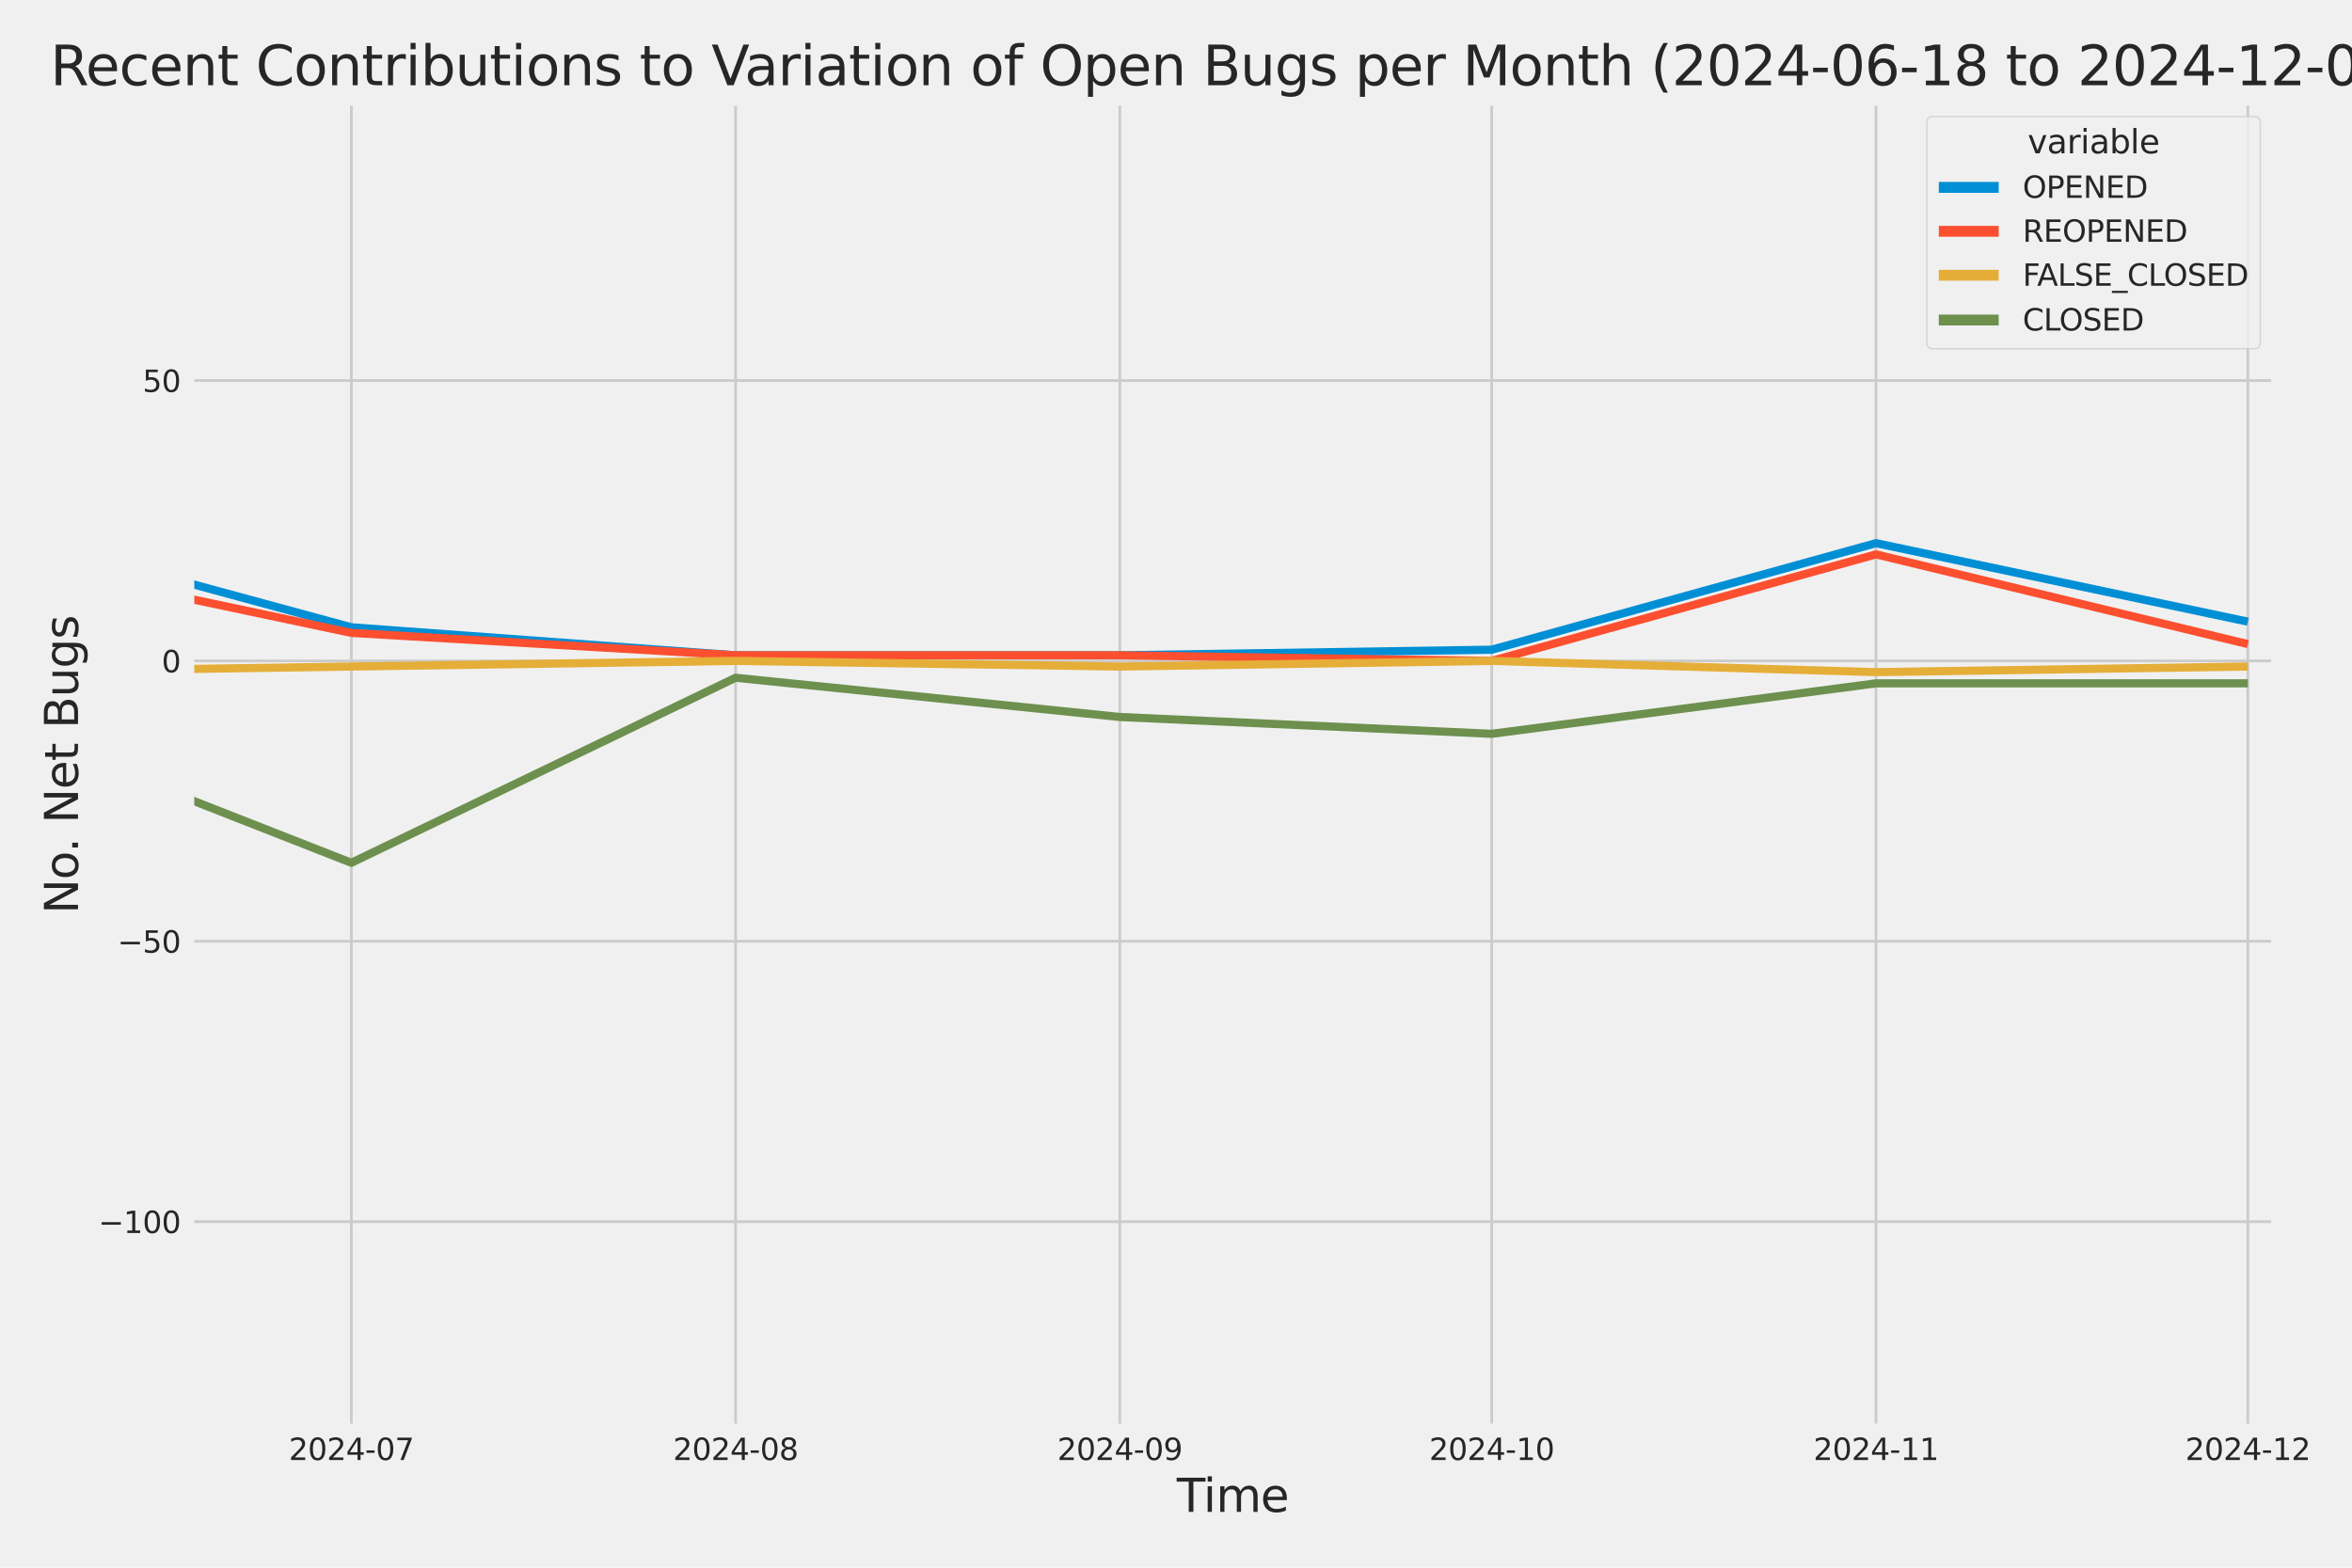 <?xml version="1.0" encoding="utf-8" standalone="no"?>
<!DOCTYPE svg PUBLIC "-//W3C//DTD SVG 1.1//EN"
  "http://www.w3.org/Graphics/SVG/1.1/DTD/svg11.dtd">
<svg xmlns:xlink="http://www.w3.org/1999/xlink" width="864pt" height="576pt" viewBox="0 0 864 576" xmlns="http://www.w3.org/2000/svg" version="1.1">
 <defs>
  <style type="text/css">*{stroke-linejoin: round; stroke-linecap: butt}</style>
 </defs>
 <g id="figure_1">
  <g id="patch_1">
   <path d="M 0 576 
L 864 576 
L 864 0 
L 0 0 
z
" style="fill: #f0f0f0"/>
  </g>
  <g id="axes_1">
   <g id="patch_2">
    <path d="M 69.87 524.58 
L 835.799 524.58 
L 835.799 37.32 
L 69.87 37.32 
z
" style="fill: #f0f0f0"/>
   </g>
   <g id="matplotlib.axis_1">
    <g id="xtick_1">
     <g id="line2d_1">
      <path d="M 129.065 524.58 
L 129.065 37.32 
" clip-path="url(#p05e4ede560)" style="fill: none; stroke: #cbcbcb"/>
     </g>
     <g id="text_1">
      <!-- 2024-07 -->
      <g style="fill: #262626" transform="translate(106.084 536.438)scale(0.11 -0.11)">
       <defs>
        <path id="DejaVuSans-32" d="M 1228 531 
L 3431 531 
L 3431 0 
L 469 0 
L 469 531 
Q 828 903 1448 1529 
Q 2069 2156 2228 2338 
Q 2531 2678 2651 2914 
Q 2772 3150 2772 3378 
Q 2772 3750 2511 3984 
Q 2250 4219 1831 4219 
Q 1534 4219 1204 4116 
Q 875 4013 500 3803 
L 500 4441 
Q 881 4594 1212 4672 
Q 1544 4750 1819 4750 
Q 2544 4750 2975 4387 
Q 3406 4025 3406 3419 
Q 3406 3131 3298 2873 
Q 3191 2616 2906 2266 
Q 2828 2175 2409 1742 
Q 1991 1309 1228 531 
z
" transform="scale(0.016)"/>
        <path id="DejaVuSans-30" d="M 2034 4250 
Q 1547 4250 1301 3770 
Q 1056 3291 1056 2328 
Q 1056 1369 1301 889 
Q 1547 409 2034 409 
Q 2525 409 2770 889 
Q 3016 1369 3016 2328 
Q 3016 3291 2770 3770 
Q 2525 4250 2034 4250 
z
M 2034 4750 
Q 2819 4750 3233 4129 
Q 3647 3509 3647 2328 
Q 3647 1150 3233 529 
Q 2819 -91 2034 -91 
Q 1250 -91 836 529 
Q 422 1150 422 2328 
Q 422 3509 836 4129 
Q 1250 4750 2034 4750 
z
" transform="scale(0.016)"/>
        <path id="DejaVuSans-34" d="M 2419 4116 
L 825 1625 
L 2419 1625 
L 2419 4116 
z
M 2253 4666 
L 3047 4666 
L 3047 1625 
L 3713 1625 
L 3713 1100 
L 3047 1100 
L 3047 0 
L 2419 0 
L 2419 1100 
L 313 1100 
L 313 1709 
L 2253 4666 
z
" transform="scale(0.016)"/>
        <path id="DejaVuSans-2d" d="M 313 2009 
L 1997 2009 
L 1997 1497 
L 313 1497 
L 313 2009 
z
" transform="scale(0.016)"/>
        <path id="DejaVuSans-37" d="M 525 4666 
L 3525 4666 
L 3525 4397 
L 1831 0 
L 1172 0 
L 2766 4134 
L 525 4134 
L 525 4666 
z
" transform="scale(0.016)"/>
       </defs>
       <use xlink:href="#DejaVuSans-32"/>
       <use xlink:href="#DejaVuSans-30" x="63.623"/>
       <use xlink:href="#DejaVuSans-32" x="127.246"/>
       <use xlink:href="#DejaVuSans-34" x="190.869"/>
       <use xlink:href="#DejaVuSans-2d" x="254.492"/>
       <use xlink:href="#DejaVuSans-30" x="290.576"/>
       <use xlink:href="#DejaVuSans-37" x="354.199"/>
      </g>
     </g>
    </g>
    <g id="xtick_2">
     <g id="line2d_2">
      <path d="M 270.222 524.58 
L 270.222 37.32 
" clip-path="url(#p05e4ede560)" style="fill: none; stroke: #cbcbcb"/>
     </g>
     <g id="text_2">
      <!-- 2024-08 -->
      <g style="fill: #262626" transform="translate(247.241 536.438)scale(0.11 -0.11)">
       <defs>
        <path id="DejaVuSans-38" d="M 2034 2216 
Q 1584 2216 1326 1975 
Q 1069 1734 1069 1313 
Q 1069 891 1326 650 
Q 1584 409 2034 409 
Q 2484 409 2743 651 
Q 3003 894 3003 1313 
Q 3003 1734 2745 1975 
Q 2488 2216 2034 2216 
z
M 1403 2484 
Q 997 2584 770 2862 
Q 544 3141 544 3541 
Q 544 4100 942 4425 
Q 1341 4750 2034 4750 
Q 2731 4750 3128 4425 
Q 3525 4100 3525 3541 
Q 3525 3141 3298 2862 
Q 3072 2584 2669 2484 
Q 3125 2378 3379 2068 
Q 3634 1759 3634 1313 
Q 3634 634 3220 271 
Q 2806 -91 2034 -91 
Q 1263 -91 848 271 
Q 434 634 434 1313 
Q 434 1759 690 2068 
Q 947 2378 1403 2484 
z
M 1172 3481 
Q 1172 3119 1398 2916 
Q 1625 2713 2034 2713 
Q 2441 2713 2670 2916 
Q 2900 3119 2900 3481 
Q 2900 3844 2670 4047 
Q 2441 4250 2034 4250 
Q 1625 4250 1398 4047 
Q 1172 3844 1172 3481 
z
" transform="scale(0.016)"/>
       </defs>
       <use xlink:href="#DejaVuSans-32"/>
       <use xlink:href="#DejaVuSans-30" x="63.623"/>
       <use xlink:href="#DejaVuSans-32" x="127.246"/>
       <use xlink:href="#DejaVuSans-34" x="190.869"/>
       <use xlink:href="#DejaVuSans-2d" x="254.492"/>
       <use xlink:href="#DejaVuSans-30" x="290.576"/>
       <use xlink:href="#DejaVuSans-38" x="354.199"/>
      </g>
     </g>
    </g>
    <g id="xtick_3">
     <g id="line2d_3">
      <path d="M 411.379 524.58 
L 411.379 37.32 
" clip-path="url(#p05e4ede560)" style="fill: none; stroke: #cbcbcb"/>
     </g>
     <g id="text_3">
      <!-- 2024-09 -->
      <g style="fill: #262626" transform="translate(388.398 536.438)scale(0.11 -0.11)">
       <defs>
        <path id="DejaVuSans-39" d="M 703 97 
L 703 672 
Q 941 559 1184 500 
Q 1428 441 1663 441 
Q 2288 441 2617 861 
Q 2947 1281 2994 2138 
Q 2813 1869 2534 1725 
Q 2256 1581 1919 1581 
Q 1219 1581 811 2004 
Q 403 2428 403 3163 
Q 403 3881 828 4315 
Q 1253 4750 1959 4750 
Q 2769 4750 3195 4129 
Q 3622 3509 3622 2328 
Q 3622 1225 3098 567 
Q 2575 -91 1691 -91 
Q 1453 -91 1209 -44 
Q 966 3 703 97 
z
M 1959 2075 
Q 2384 2075 2632 2365 
Q 2881 2656 2881 3163 
Q 2881 3666 2632 3958 
Q 2384 4250 1959 4250 
Q 1534 4250 1286 3958 
Q 1038 3666 1038 3163 
Q 1038 2656 1286 2365 
Q 1534 2075 1959 2075 
z
" transform="scale(0.016)"/>
       </defs>
       <use xlink:href="#DejaVuSans-32"/>
       <use xlink:href="#DejaVuSans-30" x="63.623"/>
       <use xlink:href="#DejaVuSans-32" x="127.246"/>
       <use xlink:href="#DejaVuSans-34" x="190.869"/>
       <use xlink:href="#DejaVuSans-2d" x="254.492"/>
       <use xlink:href="#DejaVuSans-30" x="290.576"/>
       <use xlink:href="#DejaVuSans-39" x="354.199"/>
      </g>
     </g>
    </g>
    <g id="xtick_4">
     <g id="line2d_4">
      <path d="M 547.982 524.58 
L 547.982 37.32 
" clip-path="url(#p05e4ede560)" style="fill: none; stroke: #cbcbcb"/>
     </g>
     <g id="text_4">
      <!-- 2024-10 -->
      <g style="fill: #262626" transform="translate(525.002 536.438)scale(0.11 -0.11)">
       <defs>
        <path id="DejaVuSans-31" d="M 794 531 
L 1825 531 
L 1825 4091 
L 703 3866 
L 703 4441 
L 1819 4666 
L 2450 4666 
L 2450 531 
L 3481 531 
L 3481 0 
L 794 0 
L 794 531 
z
" transform="scale(0.016)"/>
       </defs>
       <use xlink:href="#DejaVuSans-32"/>
       <use xlink:href="#DejaVuSans-30" x="63.623"/>
       <use xlink:href="#DejaVuSans-32" x="127.246"/>
       <use xlink:href="#DejaVuSans-34" x="190.869"/>
       <use xlink:href="#DejaVuSans-2d" x="254.492"/>
       <use xlink:href="#DejaVuSans-31" x="290.576"/>
       <use xlink:href="#DejaVuSans-30" x="354.199"/>
      </g>
     </g>
    </g>
    <g id="xtick_5">
     <g id="line2d_5">
      <path d="M 689.139 524.58 
L 689.139 37.32 
" clip-path="url(#p05e4ede560)" style="fill: none; stroke: #cbcbcb"/>
     </g>
     <g id="text_5">
      <!-- 2024-11 -->
      <g style="fill: #262626" transform="translate(666.159 536.438)scale(0.11 -0.11)">
       <use xlink:href="#DejaVuSans-32"/>
       <use xlink:href="#DejaVuSans-30" x="63.623"/>
       <use xlink:href="#DejaVuSans-32" x="127.246"/>
       <use xlink:href="#DejaVuSans-34" x="190.869"/>
       <use xlink:href="#DejaVuSans-2d" x="254.492"/>
       <use xlink:href="#DejaVuSans-31" x="290.576"/>
       <use xlink:href="#DejaVuSans-31" x="354.199"/>
      </g>
     </g>
    </g>
    <g id="xtick_6">
     <g id="line2d_6">
      <path d="M 825.743 524.58 
L 825.743 37.32 
" clip-path="url(#p05e4ede560)" style="fill: none; stroke: #cbcbcb"/>
     </g>
     <g id="text_6">
      <!-- 2024-12 -->
      <g style="fill: #262626" transform="translate(802.762 536.438)scale(0.11 -0.11)">
       <use xlink:href="#DejaVuSans-32"/>
       <use xlink:href="#DejaVuSans-30" x="63.623"/>
       <use xlink:href="#DejaVuSans-32" x="127.246"/>
       <use xlink:href="#DejaVuSans-34" x="190.869"/>
       <use xlink:href="#DejaVuSans-2d" x="254.492"/>
       <use xlink:href="#DejaVuSans-31" x="290.576"/>
       <use xlink:href="#DejaVuSans-32" x="354.199"/>
      </g>
     </g>
    </g>
    <g id="text_7">
     <!-- Time -->
     <g style="fill: #262626" transform="translate(432.282 555.491)scale(0.168 -0.168)">
      <defs>
       <path id="DejaVuSans-54" d="M -19 4666 
L 3928 4666 
L 3928 4134 
L 2272 4134 
L 2272 0 
L 1638 0 
L 1638 4134 
L -19 4134 
L -19 4666 
z
" transform="scale(0.016)"/>
       <path id="DejaVuSans-69" d="M 603 3500 
L 1178 3500 
L 1178 0 
L 603 0 
L 603 3500 
z
M 603 4863 
L 1178 4863 
L 1178 4134 
L 603 4134 
L 603 4863 
z
" transform="scale(0.016)"/>
       <path id="DejaVuSans-6d" d="M 3328 2828 
Q 3544 3216 3844 3400 
Q 4144 3584 4550 3584 
Q 5097 3584 5394 3201 
Q 5691 2819 5691 2113 
L 5691 0 
L 5113 0 
L 5113 2094 
Q 5113 2597 4934 2840 
Q 4756 3084 4391 3084 
Q 3944 3084 3684 2787 
Q 3425 2491 3425 1978 
L 3425 0 
L 2847 0 
L 2847 2094 
Q 2847 2600 2669 2842 
Q 2491 3084 2119 3084 
Q 1678 3084 1418 2786 
Q 1159 2488 1159 1978 
L 1159 0 
L 581 0 
L 581 3500 
L 1159 3500 
L 1159 2956 
Q 1356 3278 1631 3431 
Q 1906 3584 2284 3584 
Q 2666 3584 2933 3390 
Q 3200 3197 3328 2828 
z
" transform="scale(0.016)"/>
       <path id="DejaVuSans-65" d="M 3597 1894 
L 3597 1613 
L 953 1613 
Q 991 1019 1311 708 
Q 1631 397 2203 397 
Q 2534 397 2845 478 
Q 3156 559 3463 722 
L 3463 178 
Q 3153 47 2828 -22 
Q 2503 -91 2169 -91 
Q 1331 -91 842 396 
Q 353 884 353 1716 
Q 353 2575 817 3079 
Q 1281 3584 2069 3584 
Q 2775 3584 3186 3129 
Q 3597 2675 3597 1894 
z
M 3022 2063 
Q 3016 2534 2758 2815 
Q 2500 3097 2075 3097 
Q 1594 3097 1305 2825 
Q 1016 2553 972 2059 
L 3022 2063 
z
" transform="scale(0.016)"/>
      </defs>
      <use xlink:href="#DejaVuSans-54"/>
      <use xlink:href="#DejaVuSans-69" x="57.959"/>
      <use xlink:href="#DejaVuSans-6d" x="85.742"/>
      <use xlink:href="#DejaVuSans-65" x="183.154"/>
     </g>
    </g>
   </g>
   <g id="matplotlib.axis_2">
    <g id="ytick_1">
     <g id="line2d_7">
      <path d="M 69.87 448.864 
L 835.799 448.864 
" clip-path="url(#p05e4ede560)" style="fill: none; stroke: #cbcbcb"/>
     </g>
     <g id="text_8">
      <!-- −100 -->
      <g style="fill: #262626" transform="translate(36.156 453.043)scale(0.11 -0.11)">
       <defs>
        <path id="DejaVuSans-2212" d="M 678 2272 
L 4684 2272 
L 4684 1741 
L 678 1741 
L 678 2272 
z
" transform="scale(0.016)"/>
       </defs>
       <use xlink:href="#DejaVuSans-2212"/>
       <use xlink:href="#DejaVuSans-31" x="83.789"/>
       <use xlink:href="#DejaVuSans-30" x="147.412"/>
       <use xlink:href="#DejaVuSans-30" x="211.035"/>
      </g>
     </g>
    </g>
    <g id="ytick_2">
     <g id="line2d_8">
      <path d="M 69.87 345.849 
L 835.799 345.849 
" clip-path="url(#p05e4ede560)" style="fill: none; stroke: #cbcbcb"/>
     </g>
     <g id="text_9">
      <!-- −50 -->
      <g style="fill: #262626" transform="translate(43.155 350.028)scale(0.11 -0.11)">
       <defs>
        <path id="DejaVuSans-35" d="M 691 4666 
L 3169 4666 
L 3169 4134 
L 1269 4134 
L 1269 2991 
Q 1406 3038 1543 3061 
Q 1681 3084 1819 3084 
Q 2600 3084 3056 2656 
Q 3513 2228 3513 1497 
Q 3513 744 3044 326 
Q 2575 -91 1722 -91 
Q 1428 -91 1123 -41 
Q 819 9 494 109 
L 494 744 
Q 775 591 1075 516 
Q 1375 441 1709 441 
Q 2250 441 2565 725 
Q 2881 1009 2881 1497 
Q 2881 1984 2565 2268 
Q 2250 2553 1709 2553 
Q 1456 2553 1204 2497 
Q 953 2441 691 2322 
L 691 4666 
z
" transform="scale(0.016)"/>
       </defs>
       <use xlink:href="#DejaVuSans-2212"/>
       <use xlink:href="#DejaVuSans-35" x="83.789"/>
       <use xlink:href="#DejaVuSans-30" x="147.412"/>
      </g>
     </g>
    </g>
    <g id="ytick_3">
     <g id="line2d_9">
      <path d="M 69.87 242.835 
L 835.799 242.835 
" clip-path="url(#p05e4ede560)" style="fill: none; stroke: #cbcbcb"/>
     </g>
     <g id="text_10">
      <!-- 0 -->
      <g style="fill: #262626" transform="translate(59.371 247.014)scale(0.11 -0.11)">
       <use xlink:href="#DejaVuSans-30"/>
      </g>
     </g>
    </g>
    <g id="ytick_4">
     <g id="line2d_10">
      <path d="M 69.87 139.82 
L 835.799 139.82 
" clip-path="url(#p05e4ede560)" style="fill: none; stroke: #cbcbcb"/>
     </g>
     <g id="text_11">
      <!-- 50 -->
      <g style="fill: #262626" transform="translate(52.373 143.999)scale(0.11 -0.11)">
       <use xlink:href="#DejaVuSans-35"/>
       <use xlink:href="#DejaVuSans-30" x="63.623"/>
      </g>
     </g>
    </g>
    <g id="text_12">
     <!-- No. Net Bugs -->
     <g style="fill: #262626" transform="translate(28.662 335.777)rotate(-90)scale(0.168 -0.168)">
      <defs>
       <path id="DejaVuSans-4e" d="M 628 4666 
L 1478 4666 
L 3547 763 
L 3547 4666 
L 4159 4666 
L 4159 0 
L 3309 0 
L 1241 3903 
L 1241 0 
L 628 0 
L 628 4666 
z
" transform="scale(0.016)"/>
       <path id="DejaVuSans-6f" d="M 1959 3097 
Q 1497 3097 1228 2736 
Q 959 2375 959 1747 
Q 959 1119 1226 758 
Q 1494 397 1959 397 
Q 2419 397 2687 759 
Q 2956 1122 2956 1747 
Q 2956 2369 2687 2733 
Q 2419 3097 1959 3097 
z
M 1959 3584 
Q 2709 3584 3137 3096 
Q 3566 2609 3566 1747 
Q 3566 888 3137 398 
Q 2709 -91 1959 -91 
Q 1206 -91 779 398 
Q 353 888 353 1747 
Q 353 2609 779 3096 
Q 1206 3584 1959 3584 
z
" transform="scale(0.016)"/>
       <path id="DejaVuSans-2e" d="M 684 794 
L 1344 794 
L 1344 0 
L 684 0 
L 684 794 
z
" transform="scale(0.016)"/>
       <path id="DejaVuSans-20" transform="scale(0.016)"/>
       <path id="DejaVuSans-74" d="M 1172 4494 
L 1172 3500 
L 2356 3500 
L 2356 3053 
L 1172 3053 
L 1172 1153 
Q 1172 725 1289 603 
Q 1406 481 1766 481 
L 2356 481 
L 2356 0 
L 1766 0 
Q 1100 0 847 248 
Q 594 497 594 1153 
L 594 3053 
L 172 3053 
L 172 3500 
L 594 3500 
L 594 4494 
L 1172 4494 
z
" transform="scale(0.016)"/>
       <path id="DejaVuSans-42" d="M 1259 2228 
L 1259 519 
L 2272 519 
Q 2781 519 3026 730 
Q 3272 941 3272 1375 
Q 3272 1813 3026 2020 
Q 2781 2228 2272 2228 
L 1259 2228 
z
M 1259 4147 
L 1259 2741 
L 2194 2741 
Q 2656 2741 2882 2914 
Q 3109 3088 3109 3444 
Q 3109 3797 2882 3972 
Q 2656 4147 2194 4147 
L 1259 4147 
z
M 628 4666 
L 2241 4666 
Q 2963 4666 3353 4366 
Q 3744 4066 3744 3513 
Q 3744 3084 3544 2831 
Q 3344 2578 2956 2516 
Q 3422 2416 3680 2098 
Q 3938 1781 3938 1306 
Q 3938 681 3513 340 
Q 3088 0 2303 0 
L 628 0 
L 628 4666 
z
" transform="scale(0.016)"/>
       <path id="DejaVuSans-75" d="M 544 1381 
L 544 3500 
L 1119 3500 
L 1119 1403 
Q 1119 906 1312 657 
Q 1506 409 1894 409 
Q 2359 409 2629 706 
Q 2900 1003 2900 1516 
L 2900 3500 
L 3475 3500 
L 3475 0 
L 2900 0 
L 2900 538 
Q 2691 219 2414 64 
Q 2138 -91 1772 -91 
Q 1169 -91 856 284 
Q 544 659 544 1381 
z
M 1991 3584 
L 1991 3584 
z
" transform="scale(0.016)"/>
       <path id="DejaVuSans-67" d="M 2906 1791 
Q 2906 2416 2648 2759 
Q 2391 3103 1925 3103 
Q 1463 3103 1205 2759 
Q 947 2416 947 1791 
Q 947 1169 1205 825 
Q 1463 481 1925 481 
Q 2391 481 2648 825 
Q 2906 1169 2906 1791 
z
M 3481 434 
Q 3481 -459 3084 -895 
Q 2688 -1331 1869 -1331 
Q 1566 -1331 1297 -1286 
Q 1028 -1241 775 -1147 
L 775 -588 
Q 1028 -725 1275 -790 
Q 1522 -856 1778 -856 
Q 2344 -856 2625 -561 
Q 2906 -266 2906 331 
L 2906 616 
Q 2728 306 2450 153 
Q 2172 0 1784 0 
Q 1141 0 747 490 
Q 353 981 353 1791 
Q 353 2603 747 3093 
Q 1141 3584 1784 3584 
Q 2172 3584 2450 3431 
Q 2728 3278 2906 2969 
L 2906 3500 
L 3481 3500 
L 3481 434 
z
" transform="scale(0.016)"/>
       <path id="DejaVuSans-73" d="M 2834 3397 
L 2834 2853 
Q 2591 2978 2328 3040 
Q 2066 3103 1784 3103 
Q 1356 3103 1142 2972 
Q 928 2841 928 2578 
Q 928 2378 1081 2264 
Q 1234 2150 1697 2047 
L 1894 2003 
Q 2506 1872 2764 1633 
Q 3022 1394 3022 966 
Q 3022 478 2636 193 
Q 2250 -91 1575 -91 
Q 1294 -91 989 -36 
Q 684 19 347 128 
L 347 722 
Q 666 556 975 473 
Q 1284 391 1588 391 
Q 1994 391 2212 530 
Q 2431 669 2431 922 
Q 2431 1156 2273 1281 
Q 2116 1406 1581 1522 
L 1381 1569 
Q 847 1681 609 1914 
Q 372 2147 372 2553 
Q 372 3047 722 3315 
Q 1072 3584 1716 3584 
Q 2034 3584 2315 3537 
Q 2597 3491 2834 3397 
z
" transform="scale(0.016)"/>
      </defs>
      <use xlink:href="#DejaVuSans-4e"/>
      <use xlink:href="#DejaVuSans-6f" x="74.805"/>
      <use xlink:href="#DejaVuSans-2e" x="134.236"/>
      <use xlink:href="#DejaVuSans-20" x="166.023"/>
      <use xlink:href="#DejaVuSans-4e" x="197.811"/>
      <use xlink:href="#DejaVuSans-65" x="272.615"/>
      <use xlink:href="#DejaVuSans-74" x="334.139"/>
      <use xlink:href="#DejaVuSans-20" x="373.348"/>
      <use xlink:href="#DejaVuSans-42" x="405.135"/>
      <use xlink:href="#DejaVuSans-75" x="473.738"/>
      <use xlink:href="#DejaVuSans-67" x="537.117"/>
      <use xlink:href="#DejaVuSans-73" x="600.594"/>
     </g>
    </g>
   </g>
   <g id="PolyCollection_1">
    <path d="M -13312.724 228.412 
L -13312.724 228.412 
L -13176.12 226.352 
L -13034.963 230.473 
L -12893.806 238.714 
L -12757.203 162.483 
L -12616.046 189.267 
L -12479.442 185.146 
L -12338.285 213.99 
L -12197.128 121.277 
L -12069.631 207.809 
L -11928.474 185.146 
L -11791.871 205.749 
L -11650.714 189.267 
L -11514.11 172.784 
L -11372.953 220.171 
L -11231.796 218.111 
L -11095.193 224.292 
L -10954.036 98.614 
L -10817.432 176.905 
L -10676.275 220.171 
L -10535.118 224.292 
L -10407.622 226.352 
L -10266.465 230.473 
L -10129.861 211.93 
L -9988.704 213.99 
L -9852.101 216.051 
L -9710.944 220.171 
L -9569.787 216.051 
L -9433.183 230.473 
L -9292.026 170.724 
L -9155.423 183.086 
L -9014.266 216.051 
L -8873.109 230.473 
L -8745.612 203.689 
L -8604.455 201.629 
L -8467.851 193.387 
L -8326.694 148.061 
L -8190.091 98.614 
L -8048.934 193.387 
L -7907.777 191.327 
L -7771.173 203.689 
L -7630.016 205.749 
L -7493.413 158.362 
L -7352.256 84.192 
L -7211.099 197.508 
L -7079.049 209.87 
L -6937.892 183.086 
L -6801.288 226.352 
L -6660.131 176.905 
L -6523.528 183.086 
L -6382.371 110.976 
L -6241.214 199.568 
L -6104.61 150.121 
L -5963.453 168.664 
L -5826.85 181.026 
L -5685.693 59.468 
L -5544.536 164.543 
L -5417.039 178.965 
L -5275.882 158.362 
L -5139.278 172.784 
L -4998.121 170.724 
L -4861.518 172.784 
L -4720.361 166.604 
L -4579.204 185.146 
L -4442.6 178.965 
L -4301.443 139.82 
L -4164.84 61.528 
L -4023.683 187.207 
L -3882.526 172.784 
L -3755.029 205.749 
L -3613.872 92.433 
L -3477.269 106.855 
L -3336.112 170.724 
L -3199.508 127.458 
L -3058.351 160.423 
L -2917.194 185.146 
L -2780.591 187.207 
L -2639.434 205.749 
L -2502.83 209.87 
L -2361.673 226.352 
L -2220.516 216.051 
L -2093.019 220.171 
L -1951.862 216.051 
L -1815.259 220.171 
L -1674.102 220.171 
L -1537.498 205.749 
L -1396.341 218.111 
L -1255.184 228.412 
L -1118.581 236.654 
L -977.424 222.232 
L -840.82 197.508 
L -699.663 213.99 
L -558.506 238.714 
L -426.456 242.835 
L -285.299 187.207 
L -148.696 228.412 
L -7.539 193.387 
L 129.065 230.473 
L 270.222 240.774 
L 411.379 240.774 
L 547.982 238.714 
L 689.139 199.568 
L 825.743 228.412 
L 825.743 228.412 
L 825.743 228.412 
L 689.139 199.568 
L 547.982 238.714 
L 411.379 240.774 
L 270.222 240.774 
L 129.065 230.473 
L -7.539 193.387 
L -148.696 228.412 
L -285.299 187.207 
L -426.456 242.835 
L -558.506 238.714 
L -699.663 213.99 
L -840.82 197.508 
L -977.424 222.232 
L -1118.581 236.654 
L -1255.184 228.412 
L -1396.341 218.111 
L -1537.498 205.749 
L -1674.102 220.171 
L -1815.259 220.171 
L -1951.862 216.051 
L -2093.019 220.171 
L -2220.516 216.051 
L -2361.673 226.352 
L -2502.83 209.87 
L -2639.434 205.749 
L -2780.591 187.207 
L -2917.194 185.146 
L -3058.351 160.423 
L -3199.508 127.458 
L -3336.112 170.724 
L -3477.269 106.855 
L -3613.872 92.433 
L -3755.029 205.749 
L -3882.526 172.784 
L -4023.683 187.207 
L -4164.84 61.528 
L -4301.443 139.82 
L -4442.6 178.965 
L -4579.204 185.146 
L -4720.361 166.604 
L -4861.518 172.784 
L -4998.121 170.724 
L -5139.278 172.784 
L -5275.882 158.362 
L -5417.039 178.965 
L -5544.536 164.543 
L -5685.693 59.468 
L -5826.85 181.026 
L -5963.453 168.664 
L -6104.61 150.121 
L -6241.214 199.568 
L -6382.371 110.976 
L -6523.528 183.086 
L -6660.131 176.905 
L -6801.288 226.352 
L -6937.892 183.086 
L -7079.049 209.87 
L -7211.099 197.508 
L -7352.256 84.192 
L -7493.413 158.362 
L -7630.016 205.749 
L -7771.173 203.689 
L -7907.777 191.327 
L -8048.934 193.387 
L -8190.091 98.614 
L -8326.694 148.061 
L -8467.851 193.387 
L -8604.455 201.629 
L -8745.612 203.689 
L -8873.109 230.473 
L -9014.266 216.051 
L -9155.423 183.086 
L -9292.026 170.724 
L -9433.183 230.473 
L -9569.787 216.051 
L -9710.944 220.171 
L -9852.101 216.051 
L -9988.704 213.99 
L -10129.861 211.93 
L -10266.465 230.473 
L -10407.622 226.352 
L -10535.118 224.292 
L -10676.275 220.171 
L -10817.432 176.905 
L -10954.036 98.614 
L -11095.193 224.292 
L -11231.796 218.111 
L -11372.953 220.171 
L -11514.11 172.784 
L -11650.714 189.267 
L -11791.871 205.749 
L -11928.474 185.146 
L -12069.631 207.809 
L -12197.128 121.277 
L -12338.285 213.99 
L -12479.442 185.146 
L -12616.046 189.267 
L -12757.203 162.483 
L -12893.806 238.714 
L -13034.963 230.473 
L -13176.12 226.352 
L -13312.724 228.412 
z
" clip-path="url(#p05e4ede560)" style="fill: #008fd5; fill-opacity: 0.2; stroke: #008fd5; stroke-opacity: 0.2; stroke-width: 0.5"/>
   </g>
   <g id="PolyCollection_2">
    <path d="M -13312.724 242.835 
L -13312.724 242.835 
L -13176.12 242.835 
L -13034.963 242.835 
L -12893.806 242.835 
L -12757.203 242.835 
L -12616.046 236.654 
L -12479.442 242.835 
L -12338.285 242.835 
L -12197.128 236.654 
L -12069.631 242.835 
L -11928.474 242.835 
L -11791.871 238.714 
L -11650.714 242.835 
L -11514.11 240.774 
L -11372.953 242.835 
L -11231.796 238.714 
L -11095.193 240.774 
L -10954.036 207.809 
L -10817.432 230.473 
L -10676.275 242.835 
L -10535.118 242.835 
L -10407.622 242.835 
L -10266.465 242.835 
L -10129.861 242.835 
L -9988.704 240.774 
L -9852.101 242.835 
L -9710.944 242.835 
L -9569.787 238.714 
L -9433.183 238.714 
L -9292.026 242.835 
L -9155.423 242.835 
L -9014.266 238.714 
L -8873.109 242.835 
L -8745.612 236.654 
L -8604.455 242.835 
L -8467.851 242.835 
L -8326.694 230.473 
L -8190.091 218.111 
L -8048.934 238.714 
L -7907.777 240.774 
L -7771.173 240.774 
L -7630.016 232.533 
L -7493.413 238.714 
L -7352.256 224.292 
L -7211.099 242.835 
L -7079.049 242.835 
L -6937.892 240.774 
L -6801.288 242.835 
L -6660.131 242.835 
L -6523.528 238.714 
L -6382.371 236.654 
L -6241.214 238.714 
L -6104.61 242.835 
L -5963.453 234.593 
L -5826.85 232.533 
L -5685.693 240.774 
L -5544.536 234.593 
L -5417.039 232.533 
L -5275.882 218.111 
L -5139.278 224.292 
L -4998.121 240.774 
L -4861.518 240.774 
L -4720.361 236.654 
L -4579.204 234.593 
L -4442.6 242.835 
L -4301.443 213.99 
L -4164.84 242.835 
L -4023.683 216.051 
L -3882.526 240.774 
L -3755.029 234.593 
L -3613.872 234.593 
L -3477.269 232.533 
L -3336.112 242.835 
L -3199.508 201.629 
L -3058.351 230.473 
L -2917.194 232.533 
L -2780.591 224.292 
L -2639.434 226.352 
L -2502.83 224.292 
L -2361.673 240.774 
L -2220.516 232.533 
L -2093.019 238.714 
L -1951.862 230.473 
L -1815.259 242.835 
L -1674.102 234.593 
L -1537.498 240.774 
L -1396.341 242.835 
L -1255.184 242.835 
L -1118.581 242.835 
L -977.424 242.835 
L -840.82 242.835 
L -699.663 242.835 
L -558.506 242.835 
L -426.456 242.835 
L -285.299 242.835 
L -148.696 238.714 
L -7.539 203.689 
L 129.065 232.533 
L 270.222 240.774 
L 411.379 240.774 
L 547.982 242.835 
L 689.139 203.689 
L 825.743 236.654 
L 825.743 236.654 
L 825.743 236.654 
L 689.139 203.689 
L 547.982 242.835 
L 411.379 240.774 
L 270.222 240.774 
L 129.065 232.533 
L -7.539 203.689 
L -148.696 238.714 
L -285.299 242.835 
L -426.456 242.835 
L -558.506 242.835 
L -699.663 242.835 
L -840.82 242.835 
L -977.424 242.835 
L -1118.581 242.835 
L -1255.184 242.835 
L -1396.341 242.835 
L -1537.498 240.774 
L -1674.102 234.593 
L -1815.259 242.835 
L -1951.862 230.473 
L -2093.019 238.714 
L -2220.516 232.533 
L -2361.673 240.774 
L -2502.83 224.292 
L -2639.434 226.352 
L -2780.591 224.292 
L -2917.194 232.533 
L -3058.351 230.473 
L -3199.508 201.629 
L -3336.112 242.835 
L -3477.269 232.533 
L -3613.872 234.593 
L -3755.029 234.593 
L -3882.526 240.774 
L -4023.683 216.051 
L -4164.84 242.835 
L -4301.443 213.99 
L -4442.6 242.835 
L -4579.204 234.593 
L -4720.361 236.654 
L -4861.518 240.774 
L -4998.121 240.774 
L -5139.278 224.292 
L -5275.882 218.111 
L -5417.039 232.533 
L -5544.536 234.593 
L -5685.693 240.774 
L -5826.85 232.533 
L -5963.453 234.593 
L -6104.61 242.835 
L -6241.214 238.714 
L -6382.371 236.654 
L -6523.528 238.714 
L -6660.131 242.835 
L -6801.288 242.835 
L -6937.892 240.774 
L -7079.049 242.835 
L -7211.099 242.835 
L -7352.256 224.292 
L -7493.413 238.714 
L -7630.016 232.533 
L -7771.173 240.774 
L -7907.777 240.774 
L -8048.934 238.714 
L -8190.091 218.111 
L -8326.694 230.473 
L -8467.851 242.835 
L -8604.455 242.835 
L -8745.612 236.654 
L -8873.109 242.835 
L -9014.266 238.714 
L -9155.423 242.835 
L -9292.026 242.835 
L -9433.183 238.714 
L -9569.787 238.714 
L -9710.944 242.835 
L -9852.101 242.835 
L -9988.704 240.774 
L -10129.861 242.835 
L -10266.465 242.835 
L -10407.622 242.835 
L -10535.118 242.835 
L -10676.275 242.835 
L -10817.432 230.473 
L -10954.036 207.809 
L -11095.193 240.774 
L -11231.796 238.714 
L -11372.953 242.835 
L -11514.11 240.774 
L -11650.714 242.835 
L -11791.871 238.714 
L -11928.474 242.835 
L -12069.631 242.835 
L -12197.128 236.654 
L -12338.285 242.835 
L -12479.442 242.835 
L -12616.046 236.654 
L -12757.203 242.835 
L -12893.806 242.835 
L -13034.963 242.835 
L -13176.12 242.835 
L -13312.724 242.835 
z
" clip-path="url(#p05e4ede560)" style="fill: #fc4f30; fill-opacity: 0.2; stroke: #fc4f30; stroke-opacity: 0.2; stroke-width: 0.5"/>
   </g>
   <g id="PolyCollection_3">
    <path d="M -13312.724 242.835 
L -13312.724 242.835 
L -13176.12 242.835 
L -13034.963 242.835 
L -12893.806 242.835 
L -12757.203 242.835 
L -12616.046 246.955 
L -12479.442 242.835 
L -12338.285 242.835 
L -12197.128 246.955 
L -12069.631 242.835 
L -11928.474 242.835 
L -11791.871 246.955 
L -11650.714 242.835 
L -11514.11 242.835 
L -11372.953 242.835 
L -11231.796 244.895 
L -11095.193 244.895 
L -10954.036 269.618 
L -10817.432 246.955 
L -10676.275 242.835 
L -10535.118 242.835 
L -10407.622 242.835 
L -10266.465 242.835 
L -10129.861 242.835 
L -9988.704 244.895 
L -9852.101 242.835 
L -9710.944 242.835 
L -9569.787 244.895 
L -9433.183 244.895 
L -9292.026 242.835 
L -9155.423 242.835 
L -9014.266 242.835 
L -8873.109 242.835 
L -8745.612 246.955 
L -8604.455 242.835 
L -8467.851 242.835 
L -8326.694 251.076 
L -8190.091 265.498 
L -8048.934 246.955 
L -7907.777 244.895 
L -7771.173 242.835 
L -7630.016 246.955 
L -7493.413 246.955 
L -7352.256 257.257 
L -7211.099 242.835 
L -7079.049 242.835 
L -6937.892 244.895 
L -6801.288 242.835 
L -6660.131 242.835 
L -6523.528 242.835 
L -6382.371 249.015 
L -6241.214 244.895 
L -6104.61 242.835 
L -5963.453 249.015 
L -5826.85 242.835 
L -5685.693 244.895 
L -5544.536 246.955 
L -5417.039 251.076 
L -5275.882 255.196 
L -5139.278 255.196 
L -4998.121 244.895 
L -4861.518 244.895 
L -4720.361 246.955 
L -4579.204 244.895 
L -4442.6 242.835 
L -4301.443 257.257 
L -4164.84 242.835 
L -4023.683 253.136 
L -3882.526 244.895 
L -3755.029 251.076 
L -3613.872 246.955 
L -3477.269 246.955 
L -3336.112 242.835 
L -3199.508 281.98 
L -3058.351 249.015 
L -2917.194 249.015 
L -2780.591 251.076 
L -2639.434 246.955 
L -2502.83 257.257 
L -2361.673 244.895 
L -2220.516 244.895 
L -2093.019 242.835 
L -1951.862 251.076 
L -1815.259 242.835 
L -1674.102 244.895 
L -1537.498 242.835 
L -1396.341 242.835 
L -1255.184 242.835 
L -1118.581 242.835 
L -977.424 242.835 
L -840.82 242.835 
L -699.663 242.835 
L -558.506 242.835 
L -426.456 242.835 
L -285.299 242.835 
L -148.696 246.955 
L -7.539 246.955 
L 129.065 244.895 
L 270.222 242.835 
L 411.379 244.895 
L 547.982 242.835 
L 689.139 246.955 
L 825.743 244.895 
L 825.743 244.895 
L 825.743 244.895 
L 689.139 246.955 
L 547.982 242.835 
L 411.379 244.895 
L 270.222 242.835 
L 129.065 244.895 
L -7.539 246.955 
L -148.696 246.955 
L -285.299 242.835 
L -426.456 242.835 
L -558.506 242.835 
L -699.663 242.835 
L -840.82 242.835 
L -977.424 242.835 
L -1118.581 242.835 
L -1255.184 242.835 
L -1396.341 242.835 
L -1537.498 242.835 
L -1674.102 244.895 
L -1815.259 242.835 
L -1951.862 251.076 
L -2093.019 242.835 
L -2220.516 244.895 
L -2361.673 244.895 
L -2502.83 257.257 
L -2639.434 246.955 
L -2780.591 251.076 
L -2917.194 249.015 
L -3058.351 249.015 
L -3199.508 281.98 
L -3336.112 242.835 
L -3477.269 246.955 
L -3613.872 246.955 
L -3755.029 251.076 
L -3882.526 244.895 
L -4023.683 253.136 
L -4164.84 242.835 
L -4301.443 257.257 
L -4442.6 242.835 
L -4579.204 244.895 
L -4720.361 246.955 
L -4861.518 244.895 
L -4998.121 244.895 
L -5139.278 255.196 
L -5275.882 255.196 
L -5417.039 251.076 
L -5544.536 246.955 
L -5685.693 244.895 
L -5826.85 242.835 
L -5963.453 249.015 
L -6104.61 242.835 
L -6241.214 244.895 
L -6382.371 249.015 
L -6523.528 242.835 
L -6660.131 242.835 
L -6801.288 242.835 
L -6937.892 244.895 
L -7079.049 242.835 
L -7211.099 242.835 
L -7352.256 257.257 
L -7493.413 246.955 
L -7630.016 246.955 
L -7771.173 242.835 
L -7907.777 244.895 
L -8048.934 246.955 
L -8190.091 265.498 
L -8326.694 251.076 
L -8467.851 242.835 
L -8604.455 242.835 
L -8745.612 246.955 
L -8873.109 242.835 
L -9014.266 242.835 
L -9155.423 242.835 
L -9292.026 242.835 
L -9433.183 244.895 
L -9569.787 244.895 
L -9710.944 242.835 
L -9852.101 242.835 
L -9988.704 244.895 
L -10129.861 242.835 
L -10266.465 242.835 
L -10407.622 242.835 
L -10535.118 242.835 
L -10676.275 242.835 
L -10817.432 246.955 
L -10954.036 269.618 
L -11095.193 244.895 
L -11231.796 244.895 
L -11372.953 242.835 
L -11514.11 242.835 
L -11650.714 242.835 
L -11791.871 246.955 
L -11928.474 242.835 
L -12069.631 242.835 
L -12197.128 246.955 
L -12338.285 242.835 
L -12479.442 242.835 
L -12616.046 246.955 
L -12757.203 242.835 
L -12893.806 242.835 
L -13034.963 242.835 
L -13176.12 242.835 
L -13312.724 242.835 
z
" clip-path="url(#p05e4ede560)" style="fill: #e5ae38; fill-opacity: 0.2; stroke: #e5ae38; stroke-opacity: 0.2; stroke-width: 0.5"/>
   </g>
   <g id="PolyCollection_4">
    <path d="M -13312.724 249.015 
L -13312.724 249.015 
L -13176.12 259.317 
L -13034.963 246.955 
L -12893.806 242.835 
L -12757.203 288.161 
L -12616.046 300.523 
L -12479.442 265.498 
L -12338.285 269.618 
L -12197.128 331.427 
L -12069.631 290.221 
L -11928.474 312.885 
L -11791.871 277.86 
L -11650.714 298.463 
L -11514.11 284.04 
L -11372.953 255.196 
L -11231.796 253.136 
L -11095.193 253.136 
L -10954.036 407.658 
L -10817.432 261.377 
L -10676.275 255.196 
L -10535.118 244.895 
L -10407.622 249.015 
L -10266.465 244.895 
L -10129.861 358.211 
L -9988.704 255.196 
L -9852.101 249.015 
L -9710.944 249.015 
L -9569.787 269.618 
L -9433.183 257.257 
L -9292.026 263.437 
L -9155.423 294.342 
L -9014.266 257.257 
L -8873.109 261.377 
L -8745.612 281.98 
L -8604.455 263.437 
L -8467.851 265.498 
L -8326.694 306.704 
L -8190.091 420.02 
L -8048.934 310.824 
L -7907.777 296.402 
L -7771.173 259.317 
L -7630.016 265.498 
L -7493.413 341.729 
L -7352.256 422.08 
L -7211.099 269.618 
L -7079.049 279.92 
L -6937.892 277.86 
L -6801.288 288.161 
L -6660.131 306.704 
L -6523.528 395.296 
L -6382.371 347.91 
L -6241.214 261.377 
L -6104.61 308.764 
L -5963.453 380.874 
L -5826.85 269.618 
L -5685.693 284.04 
L -5544.536 325.246 
L -5417.039 308.764 
L -5275.882 302.583 
L -5139.278 339.668 
L -4998.121 296.402 
L -4861.518 413.839 
L -4720.361 312.885 
L -4579.204 360.271 
L -4442.6 310.824 
L -4301.443 308.764 
L -4164.84 436.502 
L -4023.683 319.065 
L -3882.526 308.764 
L -3755.029 277.86 
L -3613.872 319.065 
L -3477.269 317.005 
L -3336.112 387.055 
L -3199.508 502.432 
L -3058.351 286.101 
L -2917.194 319.065 
L -2780.591 335.548 
L -2639.434 267.558 
L -2502.83 308.764 
L -2361.673 298.463 
L -2220.516 279.92 
L -2093.019 261.377 
L -1951.862 277.86 
L -1815.259 246.955 
L -1674.102 251.076 
L -1537.498 275.799 
L -1396.341 277.86 
L -1255.184 257.257 
L -1118.581 246.955 
L -977.424 246.955 
L -840.82 281.98 
L -699.663 242.835 
L -558.506 253.136 
L -426.456 255.196 
L -285.299 267.558 
L -148.696 343.789 
L -7.539 263.437 
L 129.065 317.005 
L 270.222 249.015 
L 411.379 263.437 
L 547.982 269.618 
L 689.139 251.076 
L 825.743 251.076 
L 825.743 251.076 
L 825.743 251.076 
L 689.139 251.076 
L 547.982 269.618 
L 411.379 263.437 
L 270.222 249.015 
L 129.065 317.005 
L -7.539 263.437 
L -148.696 343.789 
L -285.299 267.558 
L -426.456 255.196 
L -558.506 253.136 
L -699.663 242.835 
L -840.82 281.98 
L -977.424 246.955 
L -1118.581 246.955 
L -1255.184 257.257 
L -1396.341 277.86 
L -1537.498 275.799 
L -1674.102 251.076 
L -1815.259 246.955 
L -1951.862 277.86 
L -2093.019 261.377 
L -2220.516 279.92 
L -2361.673 298.463 
L -2502.83 308.764 
L -2639.434 267.558 
L -2780.591 335.548 
L -2917.194 319.065 
L -3058.351 286.101 
L -3199.508 502.432 
L -3336.112 387.055 
L -3477.269 317.005 
L -3613.872 319.065 
L -3755.029 277.86 
L -3882.526 308.764 
L -4023.683 319.065 
L -4164.84 436.502 
L -4301.443 308.764 
L -4442.6 310.824 
L -4579.204 360.271 
L -4720.361 312.885 
L -4861.518 413.839 
L -4998.121 296.402 
L -5139.278 339.668 
L -5275.882 302.583 
L -5417.039 308.764 
L -5544.536 325.246 
L -5685.693 284.04 
L -5826.85 269.618 
L -5963.453 380.874 
L -6104.61 308.764 
L -6241.214 261.377 
L -6382.371 347.91 
L -6523.528 395.296 
L -6660.131 306.704 
L -6801.288 288.161 
L -6937.892 277.86 
L -7079.049 279.92 
L -7211.099 269.618 
L -7352.256 422.08 
L -7493.413 341.729 
L -7630.016 265.498 
L -7771.173 259.317 
L -7907.777 296.402 
L -8048.934 310.824 
L -8190.091 420.02 
L -8326.694 306.704 
L -8467.851 265.498 
L -8604.455 263.437 
L -8745.612 281.98 
L -8873.109 261.377 
L -9014.266 257.257 
L -9155.423 294.342 
L -9292.026 263.437 
L -9433.183 257.257 
L -9569.787 269.618 
L -9710.944 249.015 
L -9852.101 249.015 
L -9988.704 255.196 
L -10129.861 358.211 
L -10266.465 244.895 
L -10407.622 249.015 
L -10535.118 244.895 
L -10676.275 255.196 
L -10817.432 261.377 
L -10954.036 407.658 
L -11095.193 253.136 
L -11231.796 253.136 
L -11372.953 255.196 
L -11514.11 284.04 
L -11650.714 298.463 
L -11791.871 277.86 
L -11928.474 312.885 
L -12069.631 290.221 
L -12197.128 331.427 
L -12338.285 269.618 
L -12479.442 265.498 
L -12616.046 300.523 
L -12757.203 288.161 
L -12893.806 242.835 
L -13034.963 246.955 
L -13176.12 259.317 
L -13312.724 249.015 
z
" clip-path="url(#p05e4ede560)" style="fill: #6d904f; fill-opacity: 0.2; stroke: #6d904f; stroke-opacity: 0.2; stroke-width: 0.5"/>
   </g>
   <g id="line2d_11">
    <path d="M -1 195.163 
L 129.065 230.473 
L 270.222 240.774 
L 411.379 240.774 
L 547.982 238.714 
L 689.139 199.568 
L 825.743 228.412 
" clip-path="url(#p05e4ede560)" style="fill: none; stroke: #008fd5; stroke-width: 3"/>
   </g>
   <g id="line2d_12">
    <path d="M -1 205.07 
L 129.065 232.533 
L 270.222 240.774 
L 411.379 240.774 
L 547.982 242.835 
L 689.139 203.689 
L 825.743 236.654 
" clip-path="url(#p05e4ede560)" style="fill: none; stroke: #fc4f30; stroke-width: 3"/>
   </g>
   <g id="line2d_13">
    <path d="M -1 246.856 
L 129.065 244.895 
L 270.222 242.835 
L 411.379 244.895 
L 547.982 242.835 
L 689.139 246.955 
L 825.743 244.895 
" clip-path="url(#p05e4ede560)" style="fill: none; stroke: #e5ae38; stroke-width: 3"/>
   </g>
   <g id="line2d_14">
    <path d="M -1 266.002 
L 129.065 317.005 
L 270.222 249.015 
L 411.379 263.437 
L 547.982 269.618 
L 689.139 251.076 
L 825.743 251.076 
" clip-path="url(#p05e4ede560)" style="fill: none; stroke: #6d904f; stroke-width: 3"/>
   </g>
   <g id="line2d_15"/>
   <g id="line2d_16"/>
   <g id="line2d_17"/>
   <g id="line2d_18"/>
   <g id="patch_3">
    <path d="M 69.87 524.58 
L 69.87 37.32 
" style="fill: none; stroke: #f0f0f0; stroke-width: 3; stroke-linejoin: miter; stroke-linecap: square"/>
   </g>
   <g id="patch_4">
    <path d="M 835.799 524.58 
L 835.799 37.32 
" style="fill: none; stroke: #f0f0f0; stroke-width: 3; stroke-linejoin: miter; stroke-linecap: square"/>
   </g>
   <g id="patch_5">
    <path d="M 69.87 524.58 
L 835.799 524.58 
" style="fill: none; stroke: #f0f0f0; stroke-width: 3; stroke-linejoin: miter; stroke-linecap: square"/>
   </g>
   <g id="patch_6">
    <path d="M 69.87 37.32 
L 835.799 37.32 
" style="fill: none; stroke: #f0f0f0; stroke-width: 3; stroke-linejoin: miter; stroke-linecap: square"/>
   </g>
   <g id="text_13">
    <!-- Recent Contributions to Variation of Open Bugs per Month (2024-06-18 to 2024-12-03) -->
    <g style="fill: #262626" transform="translate(18.477 31.32)scale(0.2 -0.2)">
     <defs>
      <path id="DejaVuSans-52" d="M 2841 2188 
Q 3044 2119 3236 1894 
Q 3428 1669 3622 1275 
L 4263 0 
L 3584 0 
L 2988 1197 
Q 2756 1666 2539 1819 
Q 2322 1972 1947 1972 
L 1259 1972 
L 1259 0 
L 628 0 
L 628 4666 
L 2053 4666 
Q 2853 4666 3247 4331 
Q 3641 3997 3641 3322 
Q 3641 2881 3436 2590 
Q 3231 2300 2841 2188 
z
M 1259 4147 
L 1259 2491 
L 2053 2491 
Q 2509 2491 2742 2702 
Q 2975 2913 2975 3322 
Q 2975 3731 2742 3939 
Q 2509 4147 2053 4147 
L 1259 4147 
z
" transform="scale(0.016)"/>
      <path id="DejaVuSans-63" d="M 3122 3366 
L 3122 2828 
Q 2878 2963 2633 3030 
Q 2388 3097 2138 3097 
Q 1578 3097 1268 2742 
Q 959 2388 959 1747 
Q 959 1106 1268 751 
Q 1578 397 2138 397 
Q 2388 397 2633 464 
Q 2878 531 3122 666 
L 3122 134 
Q 2881 22 2623 -34 
Q 2366 -91 2075 -91 
Q 1284 -91 818 406 
Q 353 903 353 1747 
Q 353 2603 823 3093 
Q 1294 3584 2113 3584 
Q 2378 3584 2631 3529 
Q 2884 3475 3122 3366 
z
" transform="scale(0.016)"/>
      <path id="DejaVuSans-6e" d="M 3513 2113 
L 3513 0 
L 2938 0 
L 2938 2094 
Q 2938 2591 2744 2837 
Q 2550 3084 2163 3084 
Q 1697 3084 1428 2787 
Q 1159 2491 1159 1978 
L 1159 0 
L 581 0 
L 581 3500 
L 1159 3500 
L 1159 2956 
Q 1366 3272 1645 3428 
Q 1925 3584 2291 3584 
Q 2894 3584 3203 3211 
Q 3513 2838 3513 2113 
z
" transform="scale(0.016)"/>
      <path id="DejaVuSans-43" d="M 4122 4306 
L 4122 3641 
Q 3803 3938 3442 4084 
Q 3081 4231 2675 4231 
Q 1875 4231 1450 3742 
Q 1025 3253 1025 2328 
Q 1025 1406 1450 917 
Q 1875 428 2675 428 
Q 3081 428 3442 575 
Q 3803 722 4122 1019 
L 4122 359 
Q 3791 134 3420 21 
Q 3050 -91 2638 -91 
Q 1578 -91 968 557 
Q 359 1206 359 2328 
Q 359 3453 968 4101 
Q 1578 4750 2638 4750 
Q 3056 4750 3426 4639 
Q 3797 4528 4122 4306 
z
" transform="scale(0.016)"/>
      <path id="DejaVuSans-72" d="M 2631 2963 
Q 2534 3019 2420 3045 
Q 2306 3072 2169 3072 
Q 1681 3072 1420 2755 
Q 1159 2438 1159 1844 
L 1159 0 
L 581 0 
L 581 3500 
L 1159 3500 
L 1159 2956 
Q 1341 3275 1631 3429 
Q 1922 3584 2338 3584 
Q 2397 3584 2469 3576 
Q 2541 3569 2628 3553 
L 2631 2963 
z
" transform="scale(0.016)"/>
      <path id="DejaVuSans-62" d="M 3116 1747 
Q 3116 2381 2855 2742 
Q 2594 3103 2138 3103 
Q 1681 3103 1420 2742 
Q 1159 2381 1159 1747 
Q 1159 1113 1420 752 
Q 1681 391 2138 391 
Q 2594 391 2855 752 
Q 3116 1113 3116 1747 
z
M 1159 2969 
Q 1341 3281 1617 3432 
Q 1894 3584 2278 3584 
Q 2916 3584 3314 3078 
Q 3713 2572 3713 1747 
Q 3713 922 3314 415 
Q 2916 -91 2278 -91 
Q 1894 -91 1617 61 
Q 1341 213 1159 525 
L 1159 0 
L 581 0 
L 581 4863 
L 1159 4863 
L 1159 2969 
z
" transform="scale(0.016)"/>
      <path id="DejaVuSans-56" d="M 1831 0 
L 50 4666 
L 709 4666 
L 2188 738 
L 3669 4666 
L 4325 4666 
L 2547 0 
L 1831 0 
z
" transform="scale(0.016)"/>
      <path id="DejaVuSans-61" d="M 2194 1759 
Q 1497 1759 1228 1600 
Q 959 1441 959 1056 
Q 959 750 1161 570 
Q 1363 391 1709 391 
Q 2188 391 2477 730 
Q 2766 1069 2766 1631 
L 2766 1759 
L 2194 1759 
z
M 3341 1997 
L 3341 0 
L 2766 0 
L 2766 531 
Q 2569 213 2275 61 
Q 1981 -91 1556 -91 
Q 1019 -91 701 211 
Q 384 513 384 1019 
Q 384 1609 779 1909 
Q 1175 2209 1959 2209 
L 2766 2209 
L 2766 2266 
Q 2766 2663 2505 2880 
Q 2244 3097 1772 3097 
Q 1472 3097 1187 3025 
Q 903 2953 641 2809 
L 641 3341 
Q 956 3463 1253 3523 
Q 1550 3584 1831 3584 
Q 2591 3584 2966 3190 
Q 3341 2797 3341 1997 
z
" transform="scale(0.016)"/>
      <path id="DejaVuSans-66" d="M 2375 4863 
L 2375 4384 
L 1825 4384 
Q 1516 4384 1395 4259 
Q 1275 4134 1275 3809 
L 1275 3500 
L 2222 3500 
L 2222 3053 
L 1275 3053 
L 1275 0 
L 697 0 
L 697 3053 
L 147 3053 
L 147 3500 
L 697 3500 
L 697 3744 
Q 697 4328 969 4595 
Q 1241 4863 1831 4863 
L 2375 4863 
z
" transform="scale(0.016)"/>
      <path id="DejaVuSans-4f" d="M 2522 4238 
Q 1834 4238 1429 3725 
Q 1025 3213 1025 2328 
Q 1025 1447 1429 934 
Q 1834 422 2522 422 
Q 3209 422 3611 934 
Q 4013 1447 4013 2328 
Q 4013 3213 3611 3725 
Q 3209 4238 2522 4238 
z
M 2522 4750 
Q 3503 4750 4090 4092 
Q 4678 3434 4678 2328 
Q 4678 1225 4090 567 
Q 3503 -91 2522 -91 
Q 1538 -91 948 565 
Q 359 1222 359 2328 
Q 359 3434 948 4092 
Q 1538 4750 2522 4750 
z
" transform="scale(0.016)"/>
      <path id="DejaVuSans-70" d="M 1159 525 
L 1159 -1331 
L 581 -1331 
L 581 3500 
L 1159 3500 
L 1159 2969 
Q 1341 3281 1617 3432 
Q 1894 3584 2278 3584 
Q 2916 3584 3314 3078 
Q 3713 2572 3713 1747 
Q 3713 922 3314 415 
Q 2916 -91 2278 -91 
Q 1894 -91 1617 61 
Q 1341 213 1159 525 
z
M 3116 1747 
Q 3116 2381 2855 2742 
Q 2594 3103 2138 3103 
Q 1681 3103 1420 2742 
Q 1159 2381 1159 1747 
Q 1159 1113 1420 752 
Q 1681 391 2138 391 
Q 2594 391 2855 752 
Q 3116 1113 3116 1747 
z
" transform="scale(0.016)"/>
      <path id="DejaVuSans-4d" d="M 628 4666 
L 1569 4666 
L 2759 1491 
L 3956 4666 
L 4897 4666 
L 4897 0 
L 4281 0 
L 4281 4097 
L 3078 897 
L 2444 897 
L 1241 4097 
L 1241 0 
L 628 0 
L 628 4666 
z
" transform="scale(0.016)"/>
      <path id="DejaVuSans-68" d="M 3513 2113 
L 3513 0 
L 2938 0 
L 2938 2094 
Q 2938 2591 2744 2837 
Q 2550 3084 2163 3084 
Q 1697 3084 1428 2787 
Q 1159 2491 1159 1978 
L 1159 0 
L 581 0 
L 581 4863 
L 1159 4863 
L 1159 2956 
Q 1366 3272 1645 3428 
Q 1925 3584 2291 3584 
Q 2894 3584 3203 3211 
Q 3513 2838 3513 2113 
z
" transform="scale(0.016)"/>
      <path id="DejaVuSans-28" d="M 1984 4856 
Q 1566 4138 1362 3434 
Q 1159 2731 1159 2009 
Q 1159 1288 1364 580 
Q 1569 -128 1984 -844 
L 1484 -844 
Q 1016 -109 783 600 
Q 550 1309 550 2009 
Q 550 2706 781 3412 
Q 1013 4119 1484 4856 
L 1984 4856 
z
" transform="scale(0.016)"/>
      <path id="DejaVuSans-36" d="M 2113 2584 
Q 1688 2584 1439 2293 
Q 1191 2003 1191 1497 
Q 1191 994 1439 701 
Q 1688 409 2113 409 
Q 2538 409 2786 701 
Q 3034 994 3034 1497 
Q 3034 2003 2786 2293 
Q 2538 2584 2113 2584 
z
M 3366 4563 
L 3366 3988 
Q 3128 4100 2886 4159 
Q 2644 4219 2406 4219 
Q 1781 4219 1451 3797 
Q 1122 3375 1075 2522 
Q 1259 2794 1537 2939 
Q 1816 3084 2150 3084 
Q 2853 3084 3261 2657 
Q 3669 2231 3669 1497 
Q 3669 778 3244 343 
Q 2819 -91 2113 -91 
Q 1303 -91 875 529 
Q 447 1150 447 2328 
Q 447 3434 972 4092 
Q 1497 4750 2381 4750 
Q 2619 4750 2861 4703 
Q 3103 4656 3366 4563 
z
" transform="scale(0.016)"/>
      <path id="DejaVuSans-33" d="M 2597 2516 
Q 3050 2419 3304 2112 
Q 3559 1806 3559 1356 
Q 3559 666 3084 287 
Q 2609 -91 1734 -91 
Q 1441 -91 1130 -33 
Q 819 25 488 141 
L 488 750 
Q 750 597 1062 519 
Q 1375 441 1716 441 
Q 2309 441 2620 675 
Q 2931 909 2931 1356 
Q 2931 1769 2642 2001 
Q 2353 2234 1838 2234 
L 1294 2234 
L 1294 2753 
L 1863 2753 
Q 2328 2753 2575 2939 
Q 2822 3125 2822 3475 
Q 2822 3834 2567 4026 
Q 2313 4219 1838 4219 
Q 1578 4219 1281 4162 
Q 984 4106 628 3988 
L 628 4550 
Q 988 4650 1302 4700 
Q 1616 4750 1894 4750 
Q 2613 4750 3031 4423 
Q 3450 4097 3450 3541 
Q 3450 3153 3228 2886 
Q 3006 2619 2597 2516 
z
" transform="scale(0.016)"/>
      <path id="DejaVuSans-29" d="M 513 4856 
L 1013 4856 
Q 1481 4119 1714 3412 
Q 1947 2706 1947 2009 
Q 1947 1309 1714 600 
Q 1481 -109 1013 -844 
L 513 -844 
Q 928 -128 1133 580 
Q 1338 1288 1338 2009 
Q 1338 2731 1133 3434 
Q 928 4138 513 4856 
z
" transform="scale(0.016)"/>
     </defs>
     <use xlink:href="#DejaVuSans-52"/>
     <use xlink:href="#DejaVuSans-65" x="64.982"/>
     <use xlink:href="#DejaVuSans-63" x="126.506"/>
     <use xlink:href="#DejaVuSans-65" x="181.486"/>
     <use xlink:href="#DejaVuSans-6e" x="243.01"/>
     <use xlink:href="#DejaVuSans-74" x="306.389"/>
     <use xlink:href="#DejaVuSans-20" x="345.598"/>
     <use xlink:href="#DejaVuSans-43" x="377.385"/>
     <use xlink:href="#DejaVuSans-6f" x="447.209"/>
     <use xlink:href="#DejaVuSans-6e" x="508.391"/>
     <use xlink:href="#DejaVuSans-74" x="571.77"/>
     <use xlink:href="#DejaVuSans-72" x="610.979"/>
     <use xlink:href="#DejaVuSans-69" x="652.092"/>
     <use xlink:href="#DejaVuSans-62" x="679.875"/>
     <use xlink:href="#DejaVuSans-75" x="743.352"/>
     <use xlink:href="#DejaVuSans-74" x="806.73"/>
     <use xlink:href="#DejaVuSans-69" x="845.939"/>
     <use xlink:href="#DejaVuSans-6f" x="873.723"/>
     <use xlink:href="#DejaVuSans-6e" x="934.904"/>
     <use xlink:href="#DejaVuSans-73" x="998.283"/>
     <use xlink:href="#DejaVuSans-20" x="1050.383"/>
     <use xlink:href="#DejaVuSans-74" x="1082.17"/>
     <use xlink:href="#DejaVuSans-6f" x="1121.379"/>
     <use xlink:href="#DejaVuSans-20" x="1182.561"/>
     <use xlink:href="#DejaVuSans-56" x="1214.348"/>
     <use xlink:href="#DejaVuSans-61" x="1275.006"/>
     <use xlink:href="#DejaVuSans-72" x="1336.285"/>
     <use xlink:href="#DejaVuSans-69" x="1377.398"/>
     <use xlink:href="#DejaVuSans-61" x="1405.182"/>
     <use xlink:href="#DejaVuSans-74" x="1466.461"/>
     <use xlink:href="#DejaVuSans-69" x="1505.67"/>
     <use xlink:href="#DejaVuSans-6f" x="1533.453"/>
     <use xlink:href="#DejaVuSans-6e" x="1594.635"/>
     <use xlink:href="#DejaVuSans-20" x="1658.014"/>
     <use xlink:href="#DejaVuSans-6f" x="1689.801"/>
     <use xlink:href="#DejaVuSans-66" x="1750.982"/>
     <use xlink:href="#DejaVuSans-20" x="1786.188"/>
     <use xlink:href="#DejaVuSans-4f" x="1817.975"/>
     <use xlink:href="#DejaVuSans-70" x="1896.686"/>
     <use xlink:href="#DejaVuSans-65" x="1960.162"/>
     <use xlink:href="#DejaVuSans-6e" x="2021.686"/>
     <use xlink:href="#DejaVuSans-20" x="2085.064"/>
     <use xlink:href="#DejaVuSans-42" x="2116.852"/>
     <use xlink:href="#DejaVuSans-75" x="2185.455"/>
     <use xlink:href="#DejaVuSans-67" x="2248.834"/>
     <use xlink:href="#DejaVuSans-73" x="2312.311"/>
     <use xlink:href="#DejaVuSans-20" x="2364.41"/>
     <use xlink:href="#DejaVuSans-70" x="2396.197"/>
     <use xlink:href="#DejaVuSans-65" x="2459.674"/>
     <use xlink:href="#DejaVuSans-72" x="2521.197"/>
     <use xlink:href="#DejaVuSans-20" x="2562.311"/>
     <use xlink:href="#DejaVuSans-4d" x="2594.098"/>
     <use xlink:href="#DejaVuSans-6f" x="2680.377"/>
     <use xlink:href="#DejaVuSans-6e" x="2741.559"/>
     <use xlink:href="#DejaVuSans-74" x="2804.938"/>
     <use xlink:href="#DejaVuSans-68" x="2844.146"/>
     <use xlink:href="#DejaVuSans-20" x="2907.525"/>
     <use xlink:href="#DejaVuSans-28" x="2939.312"/>
     <use xlink:href="#DejaVuSans-32" x="2978.326"/>
     <use xlink:href="#DejaVuSans-30" x="3041.949"/>
     <use xlink:href="#DejaVuSans-32" x="3105.572"/>
     <use xlink:href="#DejaVuSans-34" x="3169.195"/>
     <use xlink:href="#DejaVuSans-2d" x="3232.818"/>
     <use xlink:href="#DejaVuSans-30" x="3268.902"/>
     <use xlink:href="#DejaVuSans-36" x="3332.525"/>
     <use xlink:href="#DejaVuSans-2d" x="3396.148"/>
     <use xlink:href="#DejaVuSans-31" x="3432.232"/>
     <use xlink:href="#DejaVuSans-38" x="3495.855"/>
     <use xlink:href="#DejaVuSans-20" x="3559.479"/>
     <use xlink:href="#DejaVuSans-74" x="3591.266"/>
     <use xlink:href="#DejaVuSans-6f" x="3630.475"/>
     <use xlink:href="#DejaVuSans-20" x="3691.656"/>
     <use xlink:href="#DejaVuSans-32" x="3723.443"/>
     <use xlink:href="#DejaVuSans-30" x="3787.066"/>
     <use xlink:href="#DejaVuSans-32" x="3850.689"/>
     <use xlink:href="#DejaVuSans-34" x="3914.312"/>
     <use xlink:href="#DejaVuSans-2d" x="3977.936"/>
     <use xlink:href="#DejaVuSans-31" x="4014.02"/>
     <use xlink:href="#DejaVuSans-32" x="4077.643"/>
     <use xlink:href="#DejaVuSans-2d" x="4141.266"/>
     <use xlink:href="#DejaVuSans-30" x="4177.35"/>
     <use xlink:href="#DejaVuSans-33" x="4240.973"/>
     <use xlink:href="#DejaVuSans-29" x="4304.596"/>
    </g>
   </g>
   <g id="legend_1">
    <g id="patch_7">
     <path d="M 710.014 128.123 
L 828.099 128.123 
Q 830.299 128.123 830.299 125.923 
L 830.299 45.02 
Q 830.299 42.82 828.099 42.82 
L 710.014 42.82 
Q 707.814 42.82 707.814 45.02 
L 707.814 125.923 
Q 707.814 128.123 710.014 128.123 
z
" style="fill: #f0f0f0; opacity: 0.8; stroke: #cccccc; stroke-width: 0.5; stroke-linejoin: miter"/>
    </g>
    <g id="text_14">
     <!-- variable -->
     <g style="fill: #262626" transform="translate(744.85 56.338)scale(0.12 -0.12)">
      <defs>
       <path id="DejaVuSans-76" d="M 191 3500 
L 800 3500 
L 1894 563 
L 2988 3500 
L 3597 3500 
L 2284 0 
L 1503 0 
L 191 3500 
z
" transform="scale(0.016)"/>
       <path id="DejaVuSans-6c" d="M 603 4863 
L 1178 4863 
L 1178 0 
L 603 0 
L 603 4863 
z
" transform="scale(0.016)"/>
      </defs>
      <use xlink:href="#DejaVuSans-76"/>
      <use xlink:href="#DejaVuSans-61" x="59.18"/>
      <use xlink:href="#DejaVuSans-72" x="120.459"/>
      <use xlink:href="#DejaVuSans-69" x="161.572"/>
      <use xlink:href="#DejaVuSans-61" x="189.355"/>
      <use xlink:href="#DejaVuSans-62" x="250.635"/>
      <use xlink:href="#DejaVuSans-6c" x="314.111"/>
      <use xlink:href="#DejaVuSans-65" x="341.895"/>
     </g>
    </g>
    <g id="line2d_19">
     <path d="M 712.214 68.842 
L 723.214 68.842 
L 734.214 68.842 
" style="fill: none; stroke: #008fd5; stroke-width: 4"/>
    </g>
    <g id="text_15">
     <!-- OPENED -->
     <g style="fill: #262626" transform="translate(743.014 72.692)scale(0.11 -0.11)">
      <defs>
       <path id="DejaVuSans-50" d="M 1259 4147 
L 1259 2394 
L 2053 2394 
Q 2494 2394 2734 2622 
Q 2975 2850 2975 3272 
Q 2975 3691 2734 3919 
Q 2494 4147 2053 4147 
L 1259 4147 
z
M 628 4666 
L 2053 4666 
Q 2838 4666 3239 4311 
Q 3641 3956 3641 3272 
Q 3641 2581 3239 2228 
Q 2838 1875 2053 1875 
L 1259 1875 
L 1259 0 
L 628 0 
L 628 4666 
z
" transform="scale(0.016)"/>
       <path id="DejaVuSans-45" d="M 628 4666 
L 3578 4666 
L 3578 4134 
L 1259 4134 
L 1259 2753 
L 3481 2753 
L 3481 2222 
L 1259 2222 
L 1259 531 
L 3634 531 
L 3634 0 
L 628 0 
L 628 4666 
z
" transform="scale(0.016)"/>
       <path id="DejaVuSans-44" d="M 1259 4147 
L 1259 519 
L 2022 519 
Q 2988 519 3436 956 
Q 3884 1394 3884 2338 
Q 3884 3275 3436 3711 
Q 2988 4147 2022 4147 
L 1259 4147 
z
M 628 4666 
L 1925 4666 
Q 3281 4666 3915 4102 
Q 4550 3538 4550 2338 
Q 4550 1131 3912 565 
Q 3275 0 1925 0 
L 628 0 
L 628 4666 
z
" transform="scale(0.016)"/>
      </defs>
      <use xlink:href="#DejaVuSans-4f"/>
      <use xlink:href="#DejaVuSans-50" x="78.711"/>
      <use xlink:href="#DejaVuSans-45" x="139.014"/>
      <use xlink:href="#DejaVuSans-4e" x="202.197"/>
      <use xlink:href="#DejaVuSans-45" x="277.002"/>
      <use xlink:href="#DejaVuSans-44" x="340.186"/>
     </g>
    </g>
    <g id="line2d_20">
     <path d="M 712.214 84.988 
L 723.214 84.988 
L 734.214 84.988 
" style="fill: none; stroke: #fc4f30; stroke-width: 4"/>
    </g>
    <g id="text_16">
     <!-- REOPENED -->
     <g style="fill: #262626" transform="translate(743.014 88.838)scale(0.11 -0.11)">
      <use xlink:href="#DejaVuSans-52"/>
      <use xlink:href="#DejaVuSans-45" x="69.482"/>
      <use xlink:href="#DejaVuSans-4f" x="132.666"/>
      <use xlink:href="#DejaVuSans-50" x="211.377"/>
      <use xlink:href="#DejaVuSans-45" x="271.68"/>
      <use xlink:href="#DejaVuSans-4e" x="334.863"/>
      <use xlink:href="#DejaVuSans-45" x="409.668"/>
      <use xlink:href="#DejaVuSans-44" x="472.852"/>
     </g>
    </g>
    <g id="line2d_21">
     <path d="M 712.214 101.134 
L 723.214 101.134 
L 734.214 101.134 
" style="fill: none; stroke: #e5ae38; stroke-width: 4"/>
    </g>
    <g id="text_17">
     <!-- FALSE_CLOSED -->
     <g style="fill: #262626" transform="translate(743.014 104.984)scale(0.11 -0.11)">
      <defs>
       <path id="DejaVuSans-46" d="M 628 4666 
L 3309 4666 
L 3309 4134 
L 1259 4134 
L 1259 2759 
L 3109 2759 
L 3109 2228 
L 1259 2228 
L 1259 0 
L 628 0 
L 628 4666 
z
" transform="scale(0.016)"/>
       <path id="DejaVuSans-41" d="M 2188 4044 
L 1331 1722 
L 3047 1722 
L 2188 4044 
z
M 1831 4666 
L 2547 4666 
L 4325 0 
L 3669 0 
L 3244 1197 
L 1141 1197 
L 716 0 
L 50 0 
L 1831 4666 
z
" transform="scale(0.016)"/>
       <path id="DejaVuSans-4c" d="M 628 4666 
L 1259 4666 
L 1259 531 
L 3531 531 
L 3531 0 
L 628 0 
L 628 4666 
z
" transform="scale(0.016)"/>
       <path id="DejaVuSans-53" d="M 3425 4513 
L 3425 3897 
Q 3066 4069 2747 4153 
Q 2428 4238 2131 4238 
Q 1616 4238 1336 4038 
Q 1056 3838 1056 3469 
Q 1056 3159 1242 3001 
Q 1428 2844 1947 2747 
L 2328 2669 
Q 3034 2534 3370 2195 
Q 3706 1856 3706 1288 
Q 3706 609 3251 259 
Q 2797 -91 1919 -91 
Q 1588 -91 1214 -16 
Q 841 59 441 206 
L 441 856 
Q 825 641 1194 531 
Q 1563 422 1919 422 
Q 2459 422 2753 634 
Q 3047 847 3047 1241 
Q 3047 1584 2836 1778 
Q 2625 1972 2144 2069 
L 1759 2144 
Q 1053 2284 737 2584 
Q 422 2884 422 3419 
Q 422 4038 858 4394 
Q 1294 4750 2059 4750 
Q 2388 4750 2728 4690 
Q 3069 4631 3425 4513 
z
" transform="scale(0.016)"/>
       <path id="DejaVuSans-5f" d="M 3263 -1063 
L 3263 -1509 
L -63 -1509 
L -63 -1063 
L 3263 -1063 
z
" transform="scale(0.016)"/>
      </defs>
      <use xlink:href="#DejaVuSans-46"/>
      <use xlink:href="#DejaVuSans-41" x="48.395"/>
      <use xlink:href="#DejaVuSans-4c" x="116.803"/>
      <use xlink:href="#DejaVuSans-53" x="172.516"/>
      <use xlink:href="#DejaVuSans-45" x="235.992"/>
      <use xlink:href="#DejaVuSans-5f" x="299.176"/>
      <use xlink:href="#DejaVuSans-43" x="349.176"/>
      <use xlink:href="#DejaVuSans-4c" x="419"/>
      <use xlink:href="#DejaVuSans-4f" x="471.088"/>
      <use xlink:href="#DejaVuSans-53" x="549.799"/>
      <use xlink:href="#DejaVuSans-45" x="613.275"/>
      <use xlink:href="#DejaVuSans-44" x="676.459"/>
     </g>
    </g>
    <g id="line2d_22">
     <path d="M 712.214 117.586 
L 723.214 117.586 
L 734.214 117.586 
" style="fill: none; stroke: #6d904f; stroke-width: 4"/>
    </g>
    <g id="text_18">
     <!-- CLOSED -->
     <g style="fill: #262626" transform="translate(743.014 121.436)scale(0.11 -0.11)">
      <use xlink:href="#DejaVuSans-43"/>
      <use xlink:href="#DejaVuSans-4c" x="69.824"/>
      <use xlink:href="#DejaVuSans-4f" x="121.912"/>
      <use xlink:href="#DejaVuSans-53" x="200.623"/>
      <use xlink:href="#DejaVuSans-45" x="264.1"/>
      <use xlink:href="#DejaVuSans-44" x="327.283"/>
     </g>
    </g>
   </g>
  </g>
 </g>
 <defs>
  <clipPath id="p05e4ede560">
   <rect x="69.87" y="37.32" width="765.929" height="487.26"/>
  </clipPath>
 </defs>
</svg>

